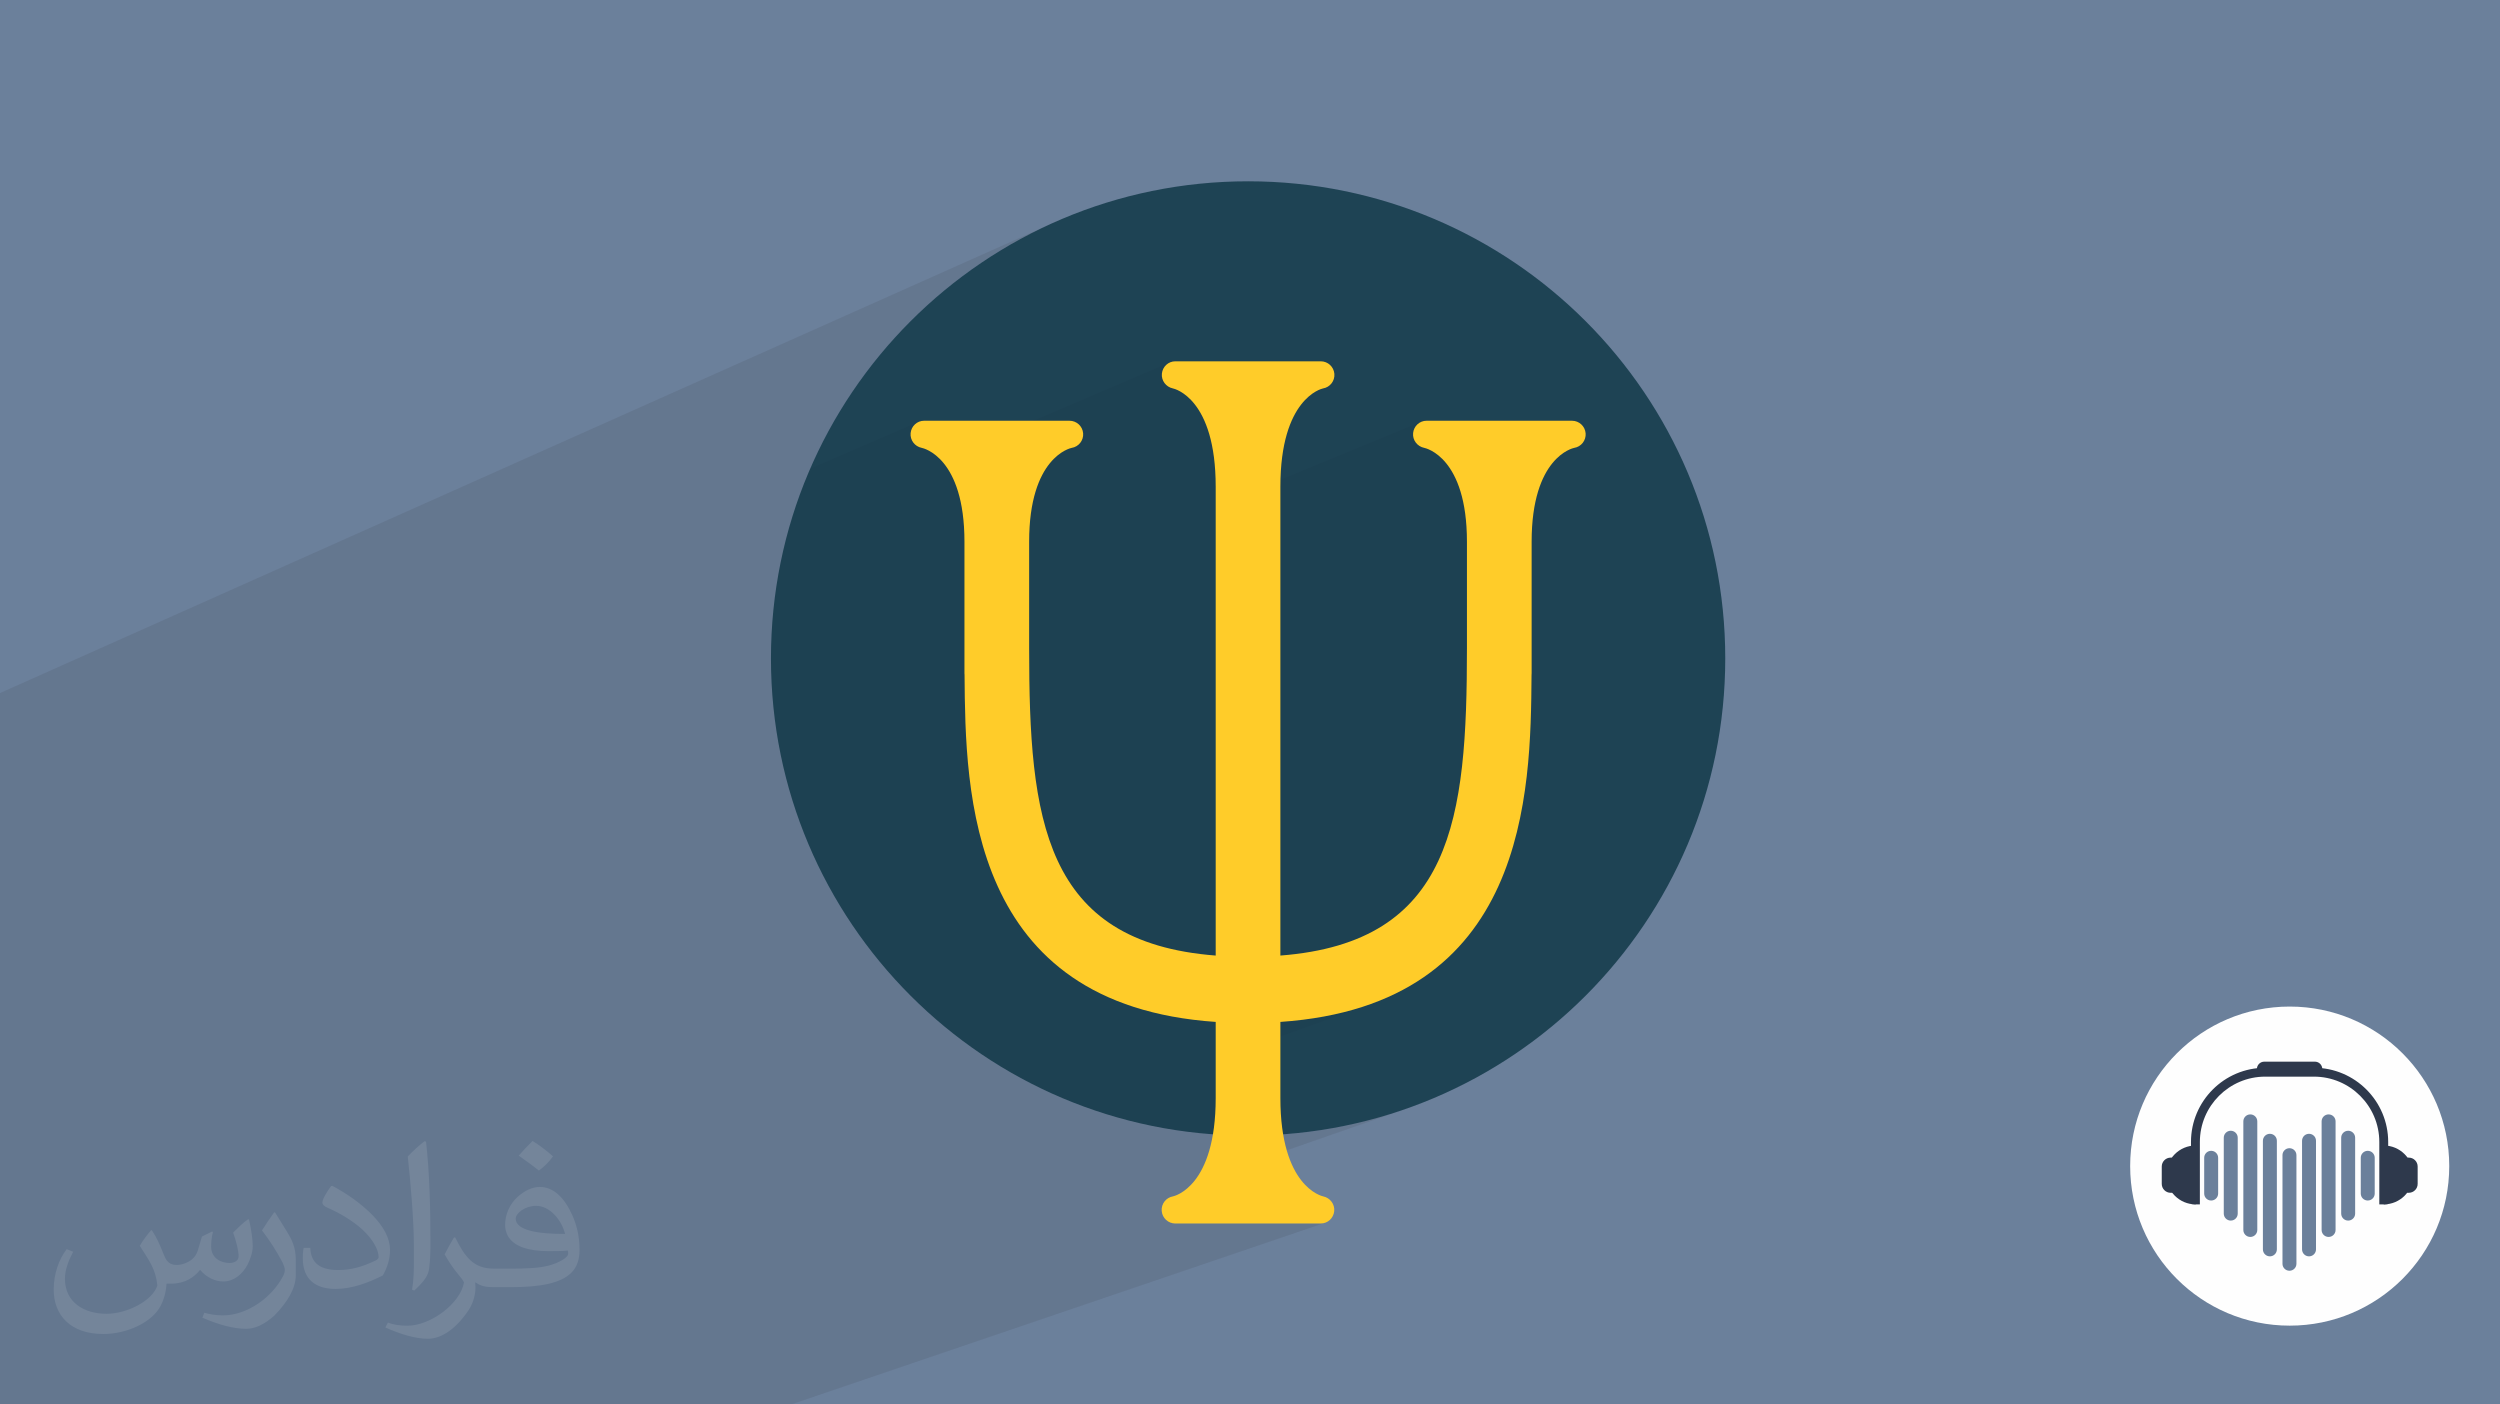 <?xml version="1.0" encoding="UTF-8"?>
<!DOCTYPE svg PUBLIC "-//W3C//DTD SVG 1.1//EN" "http://www.w3.org/Graphics/SVG/1.1/DTD/svg11.dtd">
<!-- Creator: CorelDRAW 2020 (64-Bit) -->
<svg xmlns="http://www.w3.org/2000/svg" xml:space="preserve" width="94.192mm" height="52.917mm" version="1.1" style="shape-rendering:geometricPrecision; text-rendering:geometricPrecision; image-rendering:optimizeQuality; fill-rule:evenodd; clip-rule:evenodd"
viewBox="0 0 9419.16 5291.66"
 xmlns:xlink="http://www.w3.org/1999/xlink"
 xmlns:xodm="http://www.corel.com/coreldraw/odm/2003">
 <defs>
  <style type="text/css">
   <![CDATA[
    .fil0 {fill:#6B809B}
    .fil4 {fill:#2E394C;fill-rule:nonzero}
    .fil5 {fill:#6B809B;fill-rule:nonzero}
    .fil3 {fill:#FEFEFE;fill-rule:nonzero}
    .fil1 {fill:#2B2A29;fill-opacity:0.102}
    .fil2 {fill:#FEFEFE;fill-opacity:0.102}
    .fil6 {fill:#0C3442;fill-rule:nonzero;fill-opacity:0.8}
    .fil7 {fill:#FFCC29;fill-rule:nonzero}
   ]]>
  </style>
 </defs>
 <g id="Layer_x0020_1">
  <polygon class="fil0" points="-0,0 9419.16,0 9419.16,5291.66 -0,5291.66 "/>
  <polygon class="fil1" points="-0,3823.15 -0,3797.35 -0,3730.88 -0,3687.67 -0,3563.63 -0,3555.04 -0,3553.77 -0,3552.82 -0,3400.04 -0,3398.64 -0,3397.44 -0,3343.07 -0,3277.94 -0,3252.15 -0,3180.73 -0,3113.81 -0,3087.32 -0,2611.22 4002.7,824.32 3923.06,860.33 3845.55,900.03 3770.26,943.31 3697.32,990.07 3626.84,1040.19 3558.92,1093.56 3493.69,1150.07 3431.25,1209.59 3371.73,1272.02 3315.22,1337.25 3261.85,1405.17 3211.73,1475.65 3164.97,1548.59 3121.68,1623.87 3081.98,1701.39 3052.63,1766.31 3462.87,1588.78 3454.6,1592.99 3447.29,1598.59 3441.09,1605.44 3436.18,1613.35 3432.72,1622.16 3430.88,1631.72 3430.85,1641.46 3432.63,1650.79 3436.06,1659.52 3440.98,1667.46 3447.25,1674.4 3454.7,1680.16 3463.18,1684.53 3472.54,1687.32 3473.58,1687.55 3475.44,1688.01 3478.05,1688.77 3481.36,1689.85 3485.31,1691.32 3489.86,1693.2 3494.94,1695.56 3500.5,1698.42 3506.48,1701.85 3512.84,1705.89 3519.5,1710.58 3526.42,1715.97 3533.55,1722.1 3540.82,1729.02 3545.96,1734.44 4409.55,1364.81 4401.32,1369 4394.02,1374.58 4387.84,1381.38 4382.93,1389.25 4379.45,1398.03 4377.58,1407.54 4377.51,1417.24 4379.24,1426.56 4382.62,1435.28 4387.48,1443.23 4393.68,1450.2 4401.06,1456.01 4409.48,1460.45 4418.77,1463.33 4419.81,1463.57 4421.67,1464.06 4424.29,1464.85 4427.6,1465.98 4431.57,1467.52 4436.12,1469.49 4441.22,1471.96 4446.79,1474.97 4452.79,1478.57 4459.16,1482.8 4465.84,1487.71 4472.78,1493.36 4479.92,1499.78 4487.21,1507.03 4494.59,1515.16 4502.01,1524.2 4509.41,1534.22 4516.73,1545.26 4523.93,1557.36 4530.94,1570.57 4537.7,1584.95 4544.17,1600.54 4550.29,1617.38 4556,1635.53 4557.6,1641.49 4972.22,1467.61 4976.12,1466.09 4979.37,1464.96 4981.9,1464.19 4983.68,1463.71 4984.63,1463.49 4994.15,1460.95 4558.21,1643.74 4561.24,1655.03 4565.97,1675.94 4570.12,1698.29 4573.64,1722.14 4576.47,1747.53 4578.57,1774.52 4579.87,1803.15 4580.31,1833.46 4580.31,1908.67 5356.08,1588.78 5347.81,1592.99 5340.5,1598.59 5334.31,1605.44 5329.4,1613.35 5325.95,1622.16 5324.11,1631.72 5324.08,1641.46 5325.86,1650.79 5329.29,1659.52 5334.21,1667.46 5340.48,1674.4 5347.93,1680.16 5356.41,1684.53 5365.77,1687.32 5366.81,1687.55 5368.66,1688.01 5371.26,1688.77 5374.57,1689.85 5378.53,1691.32 5383.07,1693.2 5388.15,1695.56 5393.71,1698.42 5399.69,1701.85 5406.04,1705.89 5412.71,1710.58 5419.63,1715.97 5426.76,1722.1 5434.03,1729.02 5441.4,1736.78 5448.8,1745.41 5456.18,1754.98 5463.49,1765.52 5470.66,1777.07 5477.66,1789.7 5484.41,1803.43 5490.86,1818.32 5496.96,1834.41 5502.66,1851.75 5504.61,1858.69 5918.52,1691.41 5922.41,1689.95 5925.66,1688.88 5928.19,1688.14 5929.97,1687.68 5930.93,1687.47 5940.48,1684.99 5505.22,1860.87 5507.89,1870.38 5512.61,1890.35 5516.75,1911.71 5520.26,1934.5 5523.09,1958.77 5525.18,1984.56 5526.48,2011.92 5526.92,2040.89 5526.92,2442.47 5526.75,2502.18 5526.17,2560.8 5525.07,2618.3 5523.37,2674.63 5520.96,2729.75 5517.74,2783.6 5513.62,2836.16 5508.48,2887.37 5502.24,2937.2 5494.79,2985.6 5486.03,3032.52 5475.87,3077.92 5464.2,3121.76 5450.93,3164 5435.95,3204.58 5419.17,3243.48 5400.49,3280.64 5379.8,3316.02 5357.01,3349.58 5332.01,3381.27 5304.72,3411.05 5275.02,3438.89 5242.82,3464.72 5208.02,3488.51 5170.52,3510.22 5130.21,3529.81 5087.01,3547.22 4352.48,3816.08 4416.07,3829.87 4495.57,3842.09 4580.31,3850.2 4580.31,3938.14 4824.03,3850.2 4908.76,3842.09 4988.26,3829.87 5062.69,3813.73 5132.23,3793.87 4580.31,3992.26 4580.31,4137.49 4579.87,4167.8 4578.57,4196.42 4576.48,4223.41 4573.64,4248.8 4570.12,4272.65 4570.03,4273.14 4609.96,4276.18 4702.47,4278.52 4794.98,4276.18 4886.27,4269.24 4976.24,4257.81 5064.77,4242 5151.74,4221.92 5237.05,4197.7 5320.58,4169.43 4492.88,4457.8 4487.39,4463.87 4480.13,4471.12 4473.02,4477.54 4466.12,4483.18 4459.48,4488.08 4453.16,4492.31 4447.21,4495.9 4441.69,4498.9 4436.66,4501.36 4432.16,4503.33 4428.27,4504.85 4401.86,4514.04 4401.62,4514.15 4394.03,4519.75 4387.62,4526.6 4382.56,4534.48 4378.99,4543.22 4377.07,4552.62 4376.94,4562.47 4378.67,4572.16 4382.11,4581.1 4387.07,4589.13 4393.36,4596.08 4400.8,4601.77 4409.21,4606.05 4418.41,4608.75 4428.2,4609.68 4976.18,4609.68 4985.81,4608.77 4994.83,4606.13 2980.23,5291.66 2972.42,5291.66 2452.04,5291.66 2274.08,5291.66 2165.86,5291.66 2162.8,5291.66 2099.49,5291.66 1816.77,5291.66 1336.06,5291.66 965.3,5291.66 829.08,5291.66 609.92,5291.66 321.26,5291.66 1.4,5291.66 -0,5291.66 -0,4594.85 -0,4248.29 -0,4085.37 -0,4084.19 -0,4083.27 -0,4018.22 -0,4012.48 -0,3886.18 "/>
  <path class="fil2" d="M572.24 4635.23c17.98,27.25 29.64,53.44 41.02,82.55 8.46,16.94 12.95,48.16 52.65,48.16 11.63,0 28.32,-3.43 43.13,-11.63 16.66,-8.74 29.36,-21.97 35.99,-42.06l15.87 -53.44 38.63 -19.05 2.64 2.64c-5.28,20.12 -6.6,39.42 -6.6,54.51 0,44.7 38.63,61.65 69.32,61.65 17.98,0 34.14,-8.74 34.14,-25.15 0,-21.16 -8.99,-57.15 -20.65,-89.43 17.98,-17.98 35.99,-35.99 56.62,-50.55l3.17 1.6c8.99,38.1 14.02,75.67 14.02,100.81 0,24.61 -10.85,51.87 -19.84,69.6 -18.52,34.92 -51.33,62.71 -91.01,62.71 -30.15,0 -63.75,-15.09 -86.79,-43.13l-1.32 0c-21.69,27 -55.3,51.33 -109.02,51.33l-16.66 0c-2.64,35.46 -10.31,60.58 -21.97,83.08 -32,62.43 -127,106.63 -216.43,106.63 -124.36,0 -186.79,-71.7 -186.79,-167.21 0,-59 19.3,-113.77 48.95,-152.65l24.33 10.06c-18.52,35.46 -30.96,68.78 -30.96,101.6 0,89.43 72.77,132.03 156.64,132.03 77.8,0 174.09,-49.48 191.57,-106.88 -6.6,-62.71 -30.15,-92.07 -66.14,-149.22 10.85,-19.05 24.87,-38.1 42.34,-58.47l3.17 0 0 0 0 0 -0.02 -0.09zm1434.3 -336.55c26.19,16.41 51.87,35.71 76.99,57.94 -14.02,19.84 -31.5,37.85 -53.19,53.72 -25.15,-20.37 -50.27,-37.85 -75.95,-56.36 17.45,-19.58 34.67,-38.35 52.12,-55.3l0 0 0 0 0 0 0 0 0 0 0.03 0zm13.49 244.48c-42.34,0 -76.99,27.79 -76.99,48.41 0,44.2 84.66,57.94 186,57.4 -12.7,-51.87 -57.15,-105.84 -109.02,-105.84l0.01 0.03zm-95 236.55c55.04,0 103.2,-1.6 139.95,-10.85 41.02,-10.31 75.67,-30.96 75.67,-45.24 0,-3.71 0,-8.2 -1.32,-11.91 -23.01,2.11 -49.48,2.11 -72.49,2.11 -74.6,0 -131.75,-16.94 -154.25,-58.75 -5.56,-11.63 -9.52,-24.61 -9.52,-39.42 0,-40.49 17.45,-79.91 48.16,-107.16 25.65,-22.48 53.97,-36.5 82.8,-36.5 52.12,0 93.65,41.81 122.76,107.7 15.87,35.99 26.72,77.52 26.72,129.92 0,34.92 -9.52,64.29 -31.22,85.98 -40.49,39.17 -115.09,53.97 -229.39,53.97l-51.87 0 0 0 -13.49 0c-28.32,0 -48.69,-5.03 -64.82,-17.45l-2.64 0c0.79,6.6 1.32,12.95 1.32,19.05 0,25.65 -8.46,58.47 -25.65,84.66 -50.8,75.41 -105.84,108.2 -153.47,108.2 -48.16,0 -107.16,-18.52 -160.35,-42.6l9.52 -18.52c17.2,7.14 41.02,11.91 73.81,11.91 85.98,0 198.96,-82.55 212.98,-163.25 -3.17,-6.6 -8.99,-15.34 -17.2,-24.61 -25.15,-29.9 -41.02,-54.76 -55.83,-80.95 12.7,-25.15 24.33,-45.24 35.18,-63.5l4.5 -0.53c36.78,74.88 70.1,117.73 144.45,117.73l11.63 0 0 0 53.97 0 0 0 0 0 0 0 0 0 0 0 0.09 0.01zm-372.54 79.12c6.35,-34.39 6.88,-73.02 6.88,-109.02l0 -53.44c0,-99.75 -12.7,-244.73 -23.01,-339.19 17.98,-19.3 43.13,-42.06 62.97,-57.4l5.82 1.6c13.49,118.8 16.66,256.39 16.66,383.64 0,33.35 -1.32,65.89 -4.5,89.69 -1.85,30.15 -19.3,52.91 -56.62,87.83l-8.2 -3.71zm-383.38 -157.43c1.85,46.84 24.87,83.62 105.31,83.62 50.01,0 92.33,-12.95 139.17,-35.18 8.46,-3.71 12.95,-8.74 12.95,-12.95 0,-29.36 -22.48,-68.25 -60.32,-103.71 -36.78,-33.35 -85.47,-62.71 -130.96,-82.3 -15.62,-6.6 -20.65,-13.49 -20.65,-20.12 0,-13.49 17.98,-41.81 32.82,-62.18l5.03 -0.53c52.12,27.25 110.34,67.74 153.47,112.7 39.17,41.53 63.5,83.62 63.5,129.39 0,33.86 -10.31,65.61 -27,95.25 -57.15,28.83 -118.01,50.8 -178.33,50.8 -73.28,0 -123.29,-34.39 -123.29,-115.09 0,-8.74 0,-22.22 3.17,-39.7l25.15 0 0 0 0 0 0 0 0 0 0 0 -0.02 0zm-132.57 -133.1l45.52 73.56c16.66,27.25 32.28,56.9 32.28,103.71l0 59.79c0,48.41 -30.96,100.28 -80.95,151.61 -39.17,34.67 -73.81,49.48 -105.84,49.48 -47.62,0 -102.13,-14.81 -165.1,-41.81l7.14 -18.52c19.84,5.28 42.85,9.78 71.17,9.78 90.5,-0.53 183.08,-66.67 225.42,-147.37 5.03,-9.27 6.88,-17.98 6.88,-24.08 0,-9.27 -5.03,-19.58 -8.99,-28.83 -23.01,-43.38 -48.69,-83.08 -76.99,-119.86 14.81,-23.29 29.64,-45.77 45.77,-68l3.71 0.53 0 0 0 0 0 0 0 0 0 0 -0.02 0.01z"/>
  <g id="_2154358111552">
   <path class="fil3" d="M9227.92 4393.49c0,331.98 -269.12,601.1 -601.1,601.1 -331.97,0 -601.09,-269.12 -601.09,-601.1 0,-331.97 269.12,-601.09 601.09,-601.09 331.98,0 601.1,269.12 601.1,601.09z"/>
   <path class="fil4" d="M8272.48 4537.7c-61.26,0 -110.91,-49.66 -110.91,-110.92 0,-61.25 49.65,-110.91 110.91,-110.91l0 221.83z"/>
   <path class="fil4" d="M8180.42 4494.02l-2.2 0c-18.41,0 -33.47,-15.07 -33.47,-33.48l0 -65.57c0,-18.41 15.06,-33.48 33.47,-33.48l2.2 0c18.41,0 33.47,15.07 33.47,33.48l0 65.57c0,18.41 -15.06,33.48 -33.47,33.48z"/>
   <path class="fil4" d="M8981.19 4537.7c61.26,0 110.91,-49.66 110.91,-110.92 0,-61.25 -49.65,-110.91 -110.91,-110.91l0 221.83z"/>
   <path class="fil4" d="M9073.26 4494.02l2.2 0c18.41,0 33.47,-15.07 33.47,-33.48l0 -65.57c0,-18.41 -15.06,-33.48 -33.47,-33.48l-2.2 0c-18.41,0 -33.48,15.07 -33.48,33.48l0 65.57c0,18.41 15.07,33.48 33.48,33.48z"/>
   <path class="fil4" d="M8997.92 4536.45l-13.8 1.25 -19.68 0 0 -235.07c0,-135.77 -110.46,-246.23 -246.24,-246.23l-183.58 0c-135.78,0 -246.25,110.46 -246.25,246.23l0 235.07 -17.08 0 -16.39 -1.38 0 -233.69c0,-154.23 125.48,-279.7 279.72,-279.7l183.58 0c154.24,0 279.72,125.47 279.72,279.7l0 233.82z"/>
   <path class="fil4" d="M8749.64 4042.97l-246.45 0 0 -15.11c0,-15.4 12.5,-27.9 27.9,-27.9l190.65 0c15.4,0 27.9,12.5 27.9,27.9l0 15.11z"/>
   <path class="fil5" d="M8625.89 4787.72l0 0c-14.52,0 -26.29,-11.77 -26.29,-26.29l0 -409.15c0,-14.52 11.77,-26.29 26.29,-26.29l0 0c14.52,0 26.29,11.77 26.29,26.29l0 409.15c0,14.52 -11.77,26.29 -26.29,26.29z"/>
   <path class="fil5" d="M8552.15 4733.49l0 0c-14.52,0 -26.29,-11.76 -26.29,-26.29l0 -409.14c0,-14.52 11.77,-26.29 26.29,-26.29l0 0c14.52,0 26.3,11.77 26.3,26.29l0 409.14c0,14.53 -11.78,26.29 -26.3,26.29z"/>
   <path class="fil5" d="M8478.43 4660.39l0 0c-14.53,0 -26.29,-11.78 -26.29,-26.29l0 -409.15c0,-14.52 11.76,-26.29 26.29,-26.29l0 0c14.52,0 26.29,11.77 26.29,26.29l0 409.15c0,14.51 -11.77,26.29 -26.29,26.29z"/>
   <path class="fil5" d="M8404.7 4598.76l0 0c-14.52,0 -26.29,-11.77 -26.29,-26.29l0 -285.91c0,-14.52 11.77,-26.29 26.29,-26.29l0 0c14.52,0 26.29,11.77 26.29,26.29l0 285.91c0,14.52 -11.77,26.29 -26.29,26.29z"/>
   <path class="fil5" d="M8330.94 4523.17l0 0c-14.52,0 -26.29,-11.77 -26.29,-26.29l0 -134.74c0,-14.52 11.77,-26.29 26.29,-26.29l0 0c14.52,0 26.29,11.77 26.29,26.29l0 134.74c0,14.52 -11.77,26.29 -26.29,26.29z"/>
   <path class="fil5" d="M8699.63 4733.49l0 0c14.51,0 26.29,-11.76 26.29,-26.29l0 -409.14c0,-14.52 -11.78,-26.29 -26.29,-26.29l0 0c-14.52,0 -26.3,11.77 -26.3,26.29l0 409.14c0,14.53 11.78,26.29 26.3,26.29z"/>
   <path class="fil5" d="M8773.37 4660.39l0 0c14.51,0 26.28,-11.78 26.28,-26.29l0 -409.15c0,-14.52 -11.77,-26.29 -26.28,-26.29l0 0c-14.53,0 -26.3,11.77 -26.3,26.29l0 409.15c0,14.51 11.77,26.29 26.3,26.29z"/>
   <path class="fil5" d="M8847.11 4598.76l0 0c14.52,0 26.29,-11.77 26.29,-26.29l0 -285.91c0,-14.52 -11.77,-26.29 -26.29,-26.29l0 0c-14.52,0 -26.29,11.77 -26.29,26.29l0 285.91c0,14.52 11.77,26.29 26.29,26.29z"/>
   <path class="fil5" d="M8920.85 4523.17l0 0c14.52,0 26.29,-11.77 26.29,-26.29l0 -134.74c0,-14.52 -11.77,-26.29 -26.29,-26.29l0 0c-14.52,0 -26.3,11.77 -26.3,26.29l0 134.74c0,14.52 11.78,26.29 26.3,26.29z"/>
  </g>
  <path class="fil6" d="M6500.19 2480.77c0,992.86 -804.88,1797.75 -1797.72,1797.75 -992.88,0 -1797.77,-804.89 -1797.77,-1797.75 0,-992.85 804.89,-1797.72 1797.77,-1797.72 992.84,0 1797.72,804.87 1797.72,1797.72z"/>
  <path class="fil7" d="M5922.79 1585.21l-547.98 0c-26.48,0 -48.11,20.19 -50.7,46.51 -2.63,26.33 15.68,50.44 41.66,55.6 6.54,1.31 161.15,35.75 161.15,353.57l0 401.58c0,642.51 -53.03,1107.6 -702.89,1157.74l0 -1766.75c0,-332.53 155,-368.78 160.6,-369.97 26.44,-4.41 45.05,-28.32 42.81,-55 -2.2,-26.69 -24.47,-47.22 -51.26,-47.22l-547.98 0c-26.36,0 -47.9,20.06 -50.62,46.27 -2.71,26.23 15.38,50.35 41.19,55.79 6.59,1.35 161.54,37.6 161.54,370.13l0 1766.75c-649.86,-50.12 -702.89,-515.23 -702.89,-1157.74l0 -401.58c0,-317.82 154.61,-352.26 160.25,-353.42 26.49,-4.24 45.31,-28.15 43.2,-54.88 -2.15,-26.74 -24.51,-47.38 -51.34,-47.38l-547.95 0c-26.44,0 -48.11,20.19 -50.7,46.51 -2.62,26.33 15.68,50.44 41.66,55.6 6.59,1.31 161.15,35.75 161.15,353.57l0 495.71c0,2.09 0.13,4.15 0.39,6.18 3.28,443.26 13.87,1243.59 946.23,1307.42l0 287.29c0,332.49 -154.95,368.76 -160.55,369.97 -26.41,4.39 -45.02,28.3 -42.82,55.01 2.19,26.67 24.51,47.21 51.26,47.21l547.98 0c26.37,0 47.9,-20.08 50.66,-46.26 2.72,-26.23 -15.43,-50.4 -41.22,-55.79 -6.59,-1.38 -161.59,-37.6 -161.59,-370.14l0 -287.29c932.31,-63.85 942.95,-864.11 946.28,-1307.39 0.21,-2.03 0.33,-4.09 0.33,-6.21l0 -495.71c0,-317.82 154.61,-352.26 160.29,-353.42 26.49,-4.24 45.28,-28.15 43.16,-54.88 -2.15,-26.74 -24.46,-47.38 -51.3,-47.38z"/>
 </g>
</svg>
